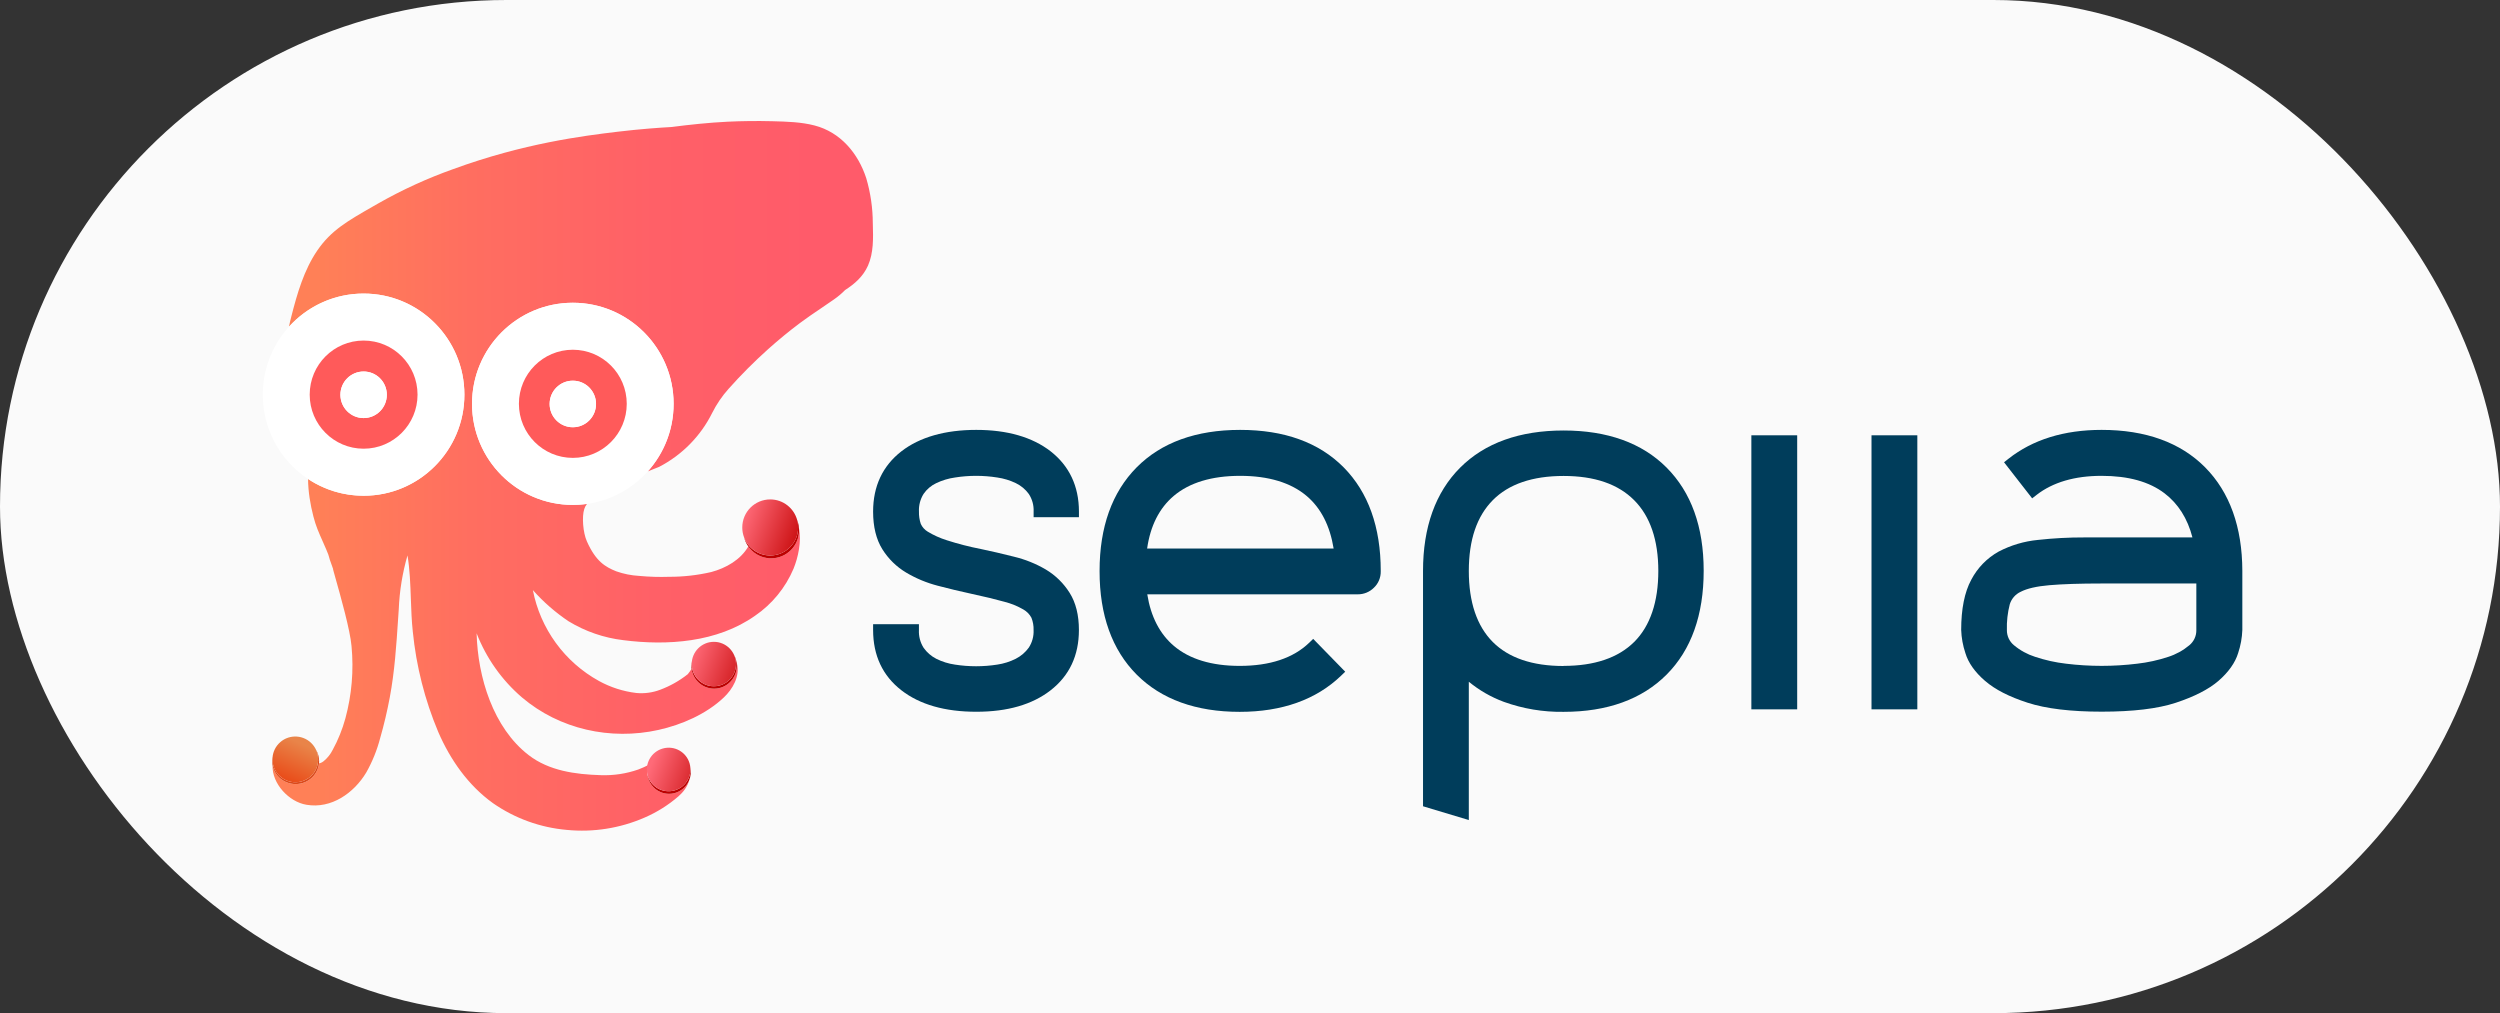 <?xml version="1.0" encoding="utf-8"?>
<svg xmlns="http://www.w3.org/2000/svg" fill="none" height="293" viewBox="0 0 723 293" width="723">
<rect x="0" y="0" width="723" height="293" fill="#333333" stroke="none"/>
<rect fill="#FAFAFA" height="293" rx="146.5" width="723"/>
<path d="M303.838 130.521C298.542 126.409 291.301 124.323 282.333 124.323C273.366 124.323 265.991 126.409 260.686 130.521C255.255 134.743 252.502 140.603 252.502 147.958C252.502 152.348 253.403 156.005 255.171 158.833C256.899 161.602 259.26 163.918 262.058 165.588C264.923 167.287 268.013 168.572 271.236 169.405C274.486 170.249 277.719 171.043 280.852 171.71C284.784 172.555 288.034 173.34 290.501 174.041C292.418 174.528 294.26 175.278 295.974 176.27C296.949 176.825 297.748 177.645 298.281 178.634C298.74 179.776 298.956 181.001 298.912 182.231C298.994 184.025 298.508 185.798 297.523 187.298C296.541 188.655 295.251 189.758 293.759 190.515C292.078 191.36 290.273 191.931 288.413 192.204C284.356 192.837 280.227 192.837 276.17 192.204C274.289 191.937 272.464 191.366 270.765 190.515C269.299 189.768 268.038 188.672 267.094 187.323C266.132 185.793 265.665 184.003 265.755 182.198V180.509H252.502V182.198C252.502 189.561 255.255 195.429 260.686 199.634C265.982 203.755 273.265 205.84 282.333 205.84C291.402 205.84 298.542 203.755 303.838 199.634C309.269 195.412 312.022 189.561 312.022 182.198C312.022 177.908 311.129 174.294 309.353 171.474C307.624 168.709 305.266 166.394 302.474 164.719C299.595 163.027 296.482 161.772 293.237 160.995C289.979 160.151 286.745 159.433 283.639 158.766C280.31 158.121 277.023 157.275 273.796 156.233C271.883 155.635 270.049 154.81 268.331 153.775C267.438 153.251 266.726 152.464 266.294 151.521C265.911 150.373 265.731 149.167 265.763 147.958C265.676 146.152 266.143 144.363 267.102 142.832C268.023 141.494 269.281 140.425 270.748 139.733C272.464 138.912 274.296 138.36 276.179 138.095C280.234 137.453 284.365 137.453 288.421 138.095C290.284 138.364 292.096 138.917 293.793 139.733C295.278 140.448 296.562 141.522 297.531 142.858C298.516 144.357 299.002 146.13 298.921 147.924V149.57H312.03V147.924C312.022 140.603 309.235 134.735 303.838 130.521Z" fill="#003D5B"/>
<path d="M358.649 124.323C345.918 124.323 335.848 127.971 328.725 135.157C321.602 142.342 317.998 152.424 317.998 165.09V165.234C317.998 177.9 321.61 187.956 328.733 195.1C335.857 202.243 345.876 205.866 358.514 205.866C370.757 205.866 380.625 202.345 387.841 195.412L389.036 194.255L379.775 184.764L378.604 185.896C374.007 190.321 367.254 192.575 358.531 192.575C350.423 192.575 344.024 190.633 339.511 186.816C335.41 183.354 332.817 178.33 331.79 171.879H392.682C394.411 171.89 396.073 171.213 397.305 169.996C397.954 169.389 398.469 168.65 398.814 167.83C399.159 167.009 399.328 166.124 399.309 165.234V165.09C399.309 152.424 395.696 142.351 388.582 135.157C381.467 127.963 371.388 124.323 358.649 124.323ZM339.427 143.432C343.982 139.573 350.457 137.614 358.649 137.614C366.842 137.614 373.316 139.573 377.88 143.432C382.031 146.953 384.616 152.044 385.685 158.631H331.748C332.691 152.044 335.276 146.953 339.427 143.432Z" fill="#003D5B"/>
<path d="M452.188 124.5C439.457 124.5 429.387 128.122 422.264 135.257C415.14 142.392 411.537 152.449 411.537 165.123V233.172L424.781 237.158V197.159C427.805 199.643 431.22 201.606 434.885 202.968C440.434 204.973 446.299 205.954 452.196 205.865C464.826 205.865 474.854 202.242 481.977 195.099C489.1 187.955 492.704 177.856 492.704 165.089C492.704 152.322 489.092 142.367 481.977 135.223C474.862 128.08 464.826 124.5 452.188 124.5ZM452.188 192.608C443.187 192.608 436.299 190.269 431.711 185.659C427.122 181.048 424.781 174.15 424.781 165.123C424.781 156.097 427.113 149.308 431.711 144.655C436.308 140.003 443.195 137.647 452.188 137.647C461.18 137.647 467.958 140.003 472.597 144.655C477.237 149.308 479.586 156.198 479.586 165.123C479.586 174.048 477.237 181.057 472.597 185.659C467.958 190.26 461.096 192.574 452.188 192.574V192.608Z" fill="#003D5B"/>
<path d="M519.747 125.888H506.494V205.142H519.747V125.888Z" fill="#003D5B"/>
<path d="M554.493 125.888H541.24V205.142H554.493V125.888Z" fill="#003D5B"/>
<path d="M637.724 135.157C630.601 127.971 620.531 124.323 607.791 124.323C596.93 124.323 587.87 127.135 580.848 132.674L579.568 133.687L587.701 144.124L588.99 143.119C593.705 139.463 600.028 137.614 607.774 137.614C615.521 137.614 621.575 139.303 626.003 142.68C629.935 145.678 632.638 149.959 634.053 155.422H602.815C598.314 155.409 593.817 155.651 589.343 156.148C585.379 156.532 581.525 157.679 577.993 159.526C574.619 161.413 571.868 164.248 570.079 167.682C568.15 171.246 567.174 176.126 567.174 182.172C567.255 184.448 567.663 186.701 568.386 188.86C569.228 191.68 571.148 194.39 574.078 196.915C577.008 199.44 581.083 201.509 586.396 203.231C591.709 204.954 598.866 205.815 607.825 205.815C616.784 205.815 624 204.971 629.262 203.231C634.524 201.492 638.717 199.381 641.572 196.915C644.426 194.45 646.422 191.68 647.272 188.86C647.994 186.7 648.403 184.448 648.484 182.172V165.09C648.451 152.424 644.839 142.351 637.724 135.157ZM618.055 191.942C611.238 192.778 604.345 192.778 597.527 191.942C594.472 191.592 591.461 190.924 588.543 189.949C586.297 189.237 584.211 188.09 582.405 186.571C581.768 186.045 581.257 185.381 580.908 184.63C580.56 183.879 580.384 183.059 580.393 182.231C580.315 179.702 580.598 177.174 581.235 174.725C581.484 173.938 581.894 173.212 582.439 172.594C582.984 171.976 583.653 171.479 584.401 171.136C586.236 170.19 589.007 169.557 592.619 169.245C596.408 168.915 601.51 168.746 607.774 168.746H635.181V182.257C635.19 183.085 635.014 183.905 634.666 184.656C634.317 185.407 633.806 186.07 633.169 186.597C631.361 188.112 629.276 189.259 627.031 189.974C624.115 190.941 621.107 191.6 618.055 191.942Z" fill="#003D5B"/>
<path d="M131.127 48.884C123.632 51.546 116.383 54.86 109.463 58.788C108.96 59.077 108.469 59.357 107.99 59.631C100.443 63.947 95.74 66.637 91.781 72.417C87.908 78.074 85.955 84.88 84.271 91.458C84.014 92.465 83.755 93.483 83.561 94.498C88.894 88.603 96.594 84.901 105.155 84.901C121.254 84.901 134.305 97.989 134.305 114.134C134.305 130.279 121.254 143.367 105.155 143.367C99.219 143.367 93.698 141.587 89.092 138.532C89.117 142.173 89.725 145.84 90.644 149.399C91.342 152.116 92.183 154.003 93.233 156.357C93.576 157.128 93.942 157.949 94.332 158.865C94.971 160.354 95.052 160.669 95.163 161.101C95.258 161.473 95.376 161.931 95.89 163.298C96.058 163.762 96.218 164.218 96.37 164.657C96.175 164.197 96.503 165.36 97.078 167.397C98.463 172.3 101.277 182.267 101.658 186.831C102.334 193.862 101.732 200.957 99.881 207.772C99.014 210.943 97.779 214.001 96.202 216.883C95.588 218.108 94.728 219.191 93.676 220.066C93.29 220.416 92.818 220.656 92.308 220.76L92.288 220.764L92.264 220.769C91.936 224.127 89.035 226.754 85.504 226.754C82.172 226.754 79.401 224.414 78.825 221.328C78.62 226.648 83.586 231.91 88.632 232.74C95.823 233.965 102.348 229.363 105.918 223.41C107.687 220.275 109.043 216.923 109.951 213.438C111.063 209.579 111.98 205.652 112.721 201.709C114.132 194.186 114.633 186.589 115.136 178.961L115.137 178.958C115.198 178.025 115.26 177.092 115.323 176.158C115.54 170.896 116.388 165.68 117.849 160.621C118.524 164.736 118.671 168.951 118.818 173.157C118.929 176.349 119.04 179.535 119.381 182.668C120.373 192.648 122.851 202.422 126.732 211.665C130.226 219.728 135.396 227.125 142.578 232.284C148.907 236.685 156.274 239.349 163.948 240.011C171.622 240.757 179.36 239.527 186.429 236.439C189.976 234.906 193.27 232.839 196.196 230.309C197.537 229.141 198.793 227.569 199.249 225.795C197.88 228.935 194.25 230.412 191.079 229.094C187.995 227.813 186.467 224.355 187.533 221.231C186.55 221.716 185.574 222.192 184.593 222.54C181.108 223.757 177.428 224.312 173.74 224.178C166.322 223.95 158.744 222.903 152.876 218.369C142.645 210.474 138.158 195.883 137.838 183.15C140.618 190.314 145.118 196.681 150.939 201.684C161.817 210.921 176.552 214.164 190.411 211.099C197.147 209.604 204.228 206.531 209.305 201.726C211.899 199.277 214.029 195.621 213.145 191.931C213.095 191.72 213.037 191.511 212.969 191.305C213.05 191.717 213.092 192.143 213.092 192.579C213.092 196.216 210.152 199.165 206.525 199.165C203.181 199.165 200.421 196.659 200.01 193.418C199.674 193.962 199.303 194.484 198.899 194.979C196.501 196.88 193.822 198.393 190.959 199.463C188.747 200.31 186.369 200.634 184.012 200.409C180.226 199.954 176.562 198.776 173.218 196.938C168.306 194.231 164.048 190.474 160.745 185.933C157.443 181.392 155.176 176.178 154.105 170.661C157.147 174.086 160.61 177.11 164.411 179.662C169.239 182.602 174.64 184.468 180.249 185.134C192.996 186.772 207.411 185.801 218.357 178.075C223.296 174.7 227.163 169.972 229.496 164.455C230.812 161.222 231.827 156.652 231.076 152.779C231.089 152.971 231.096 153.166 231.096 153.362C231.096 157.839 227.477 161.468 223.013 161.468C220.284 161.468 217.87 160.111 216.407 158.034C214.207 161.885 209.919 164.308 205.693 165.434C201.695 166.36 197.605 166.822 193.501 166.811C190.605 166.909 187.706 166.822 184.821 166.549C182.566 166.421 180.341 165.975 178.211 165.223C175.087 163.965 172.317 162.395 169.724 156.551C168.587 154.018 168.25 149.391 168.974 147.196C169.13 146.724 169.344 146.251 169.734 145.738C168.403 145.924 167.042 146.021 165.659 146.021C149.56 146.021 136.51 132.933 136.51 116.788C136.51 100.644 149.56 87.556 165.659 87.556C181.758 87.556 194.809 100.644 194.809 116.788C194.809 124.3 191.983 131.151 187.34 136.329C188.528 135.846 189.564 135.437 190.412 135.101L190.597 135.028C197.237 131.596 202.616 126.134 205.954 119.432C207.224 116.896 208.827 114.542 210.72 112.432C214.322 108.389 218.148 104.553 222.179 100.94C225.143 98.297 228.2 95.772 231.374 93.4C233.317 91.947 235.349 90.573 237.384 89.198C238.673 88.326 239.964 87.454 241.234 86.56C242.371 85.77 243.431 84.874 244.399 83.883C247.178 82.102 249.62 79.949 251.017 76.833C252.662 73.097 252.54 68.869 252.423 64.85L252.415 64.564C252.401 60.165 251.766 55.789 250.529 51.569C248.197 44.358 243.077 38.227 235.559 36.285C231.669 35.277 227.541 35.168 223.537 35.062L223.173 35.053C218.924 34.946 214.669 34.993 210.408 35.196C204.978 35.466 199.564 36.04 194.175 36.733C190.571 36.935 185.14 37.316 178.565 38.101C168.705 39.283 151.469 41.444 131.127 48.884Z" fill="url(#paint0_linear_4833_8953)"/>
<path d="M165.659 146.021C181.758 146.021 194.809 132.933 194.809 116.788C194.809 100.644 181.758 87.556 165.659 87.556C149.56 87.556 136.51 100.644 136.51 116.788C136.51 132.933 149.56 146.021 165.659 146.021Z" fill="white"/>
<path clip-rule="evenodd" d="M181.255 116.782C181.255 125.418 174.274 132.42 165.662 132.42C157.05 132.42 150.068 125.418 150.068 116.782C150.068 108.145 157.05 101.144 165.662 101.144C174.274 101.144 181.255 108.145 181.255 116.782ZM165.662 123.556C169.368 123.556 172.372 120.543 172.372 116.826C172.372 113.11 169.368 110.097 165.662 110.097C161.956 110.097 158.951 113.11 158.951 116.826C158.951 120.543 161.956 123.556 165.662 123.556Z" fill="#FF5A5A" fill-rule="evenodd"/>
<path d="M172.372 116.826C172.372 120.543 169.368 123.556 165.662 123.556C161.956 123.556 158.951 120.543 158.951 116.826C158.951 113.11 161.956 110.097 165.662 110.097C169.368 110.097 172.372 113.11 172.372 116.826Z" fill="white"/>
<path d="M105.155 143.367C121.254 143.367 134.305 130.279 134.305 114.134C134.305 97.989 121.254 84.901 105.155 84.901C89.056 84.901 76.006 97.989 76.006 114.134C76.006 130.279 89.056 143.367 105.155 143.367Z" fill="white"/>
<path clip-rule="evenodd" d="M120.752 114.127C120.752 122.764 113.77 129.765 105.158 129.765C96.546 129.765 89.564 122.764 89.564 114.127C89.564 105.491 96.546 98.489 105.158 98.489C113.77 98.489 120.752 105.491 120.752 114.127ZM105.158 120.902C108.864 120.902 111.868 117.889 111.868 114.172C111.868 110.455 108.864 107.442 105.158 107.442C101.452 107.442 98.447 110.455 98.447 114.172C98.447 117.889 101.452 120.902 105.158 120.902Z" fill="#FF5A5A" fill-rule="evenodd"/>
<path d="M111.868 114.172C111.868 117.889 108.864 120.902 105.158 120.902C101.452 120.902 98.447 117.889 98.447 114.172C98.447 110.455 101.452 107.442 105.158 107.442C108.864 107.442 111.868 110.455 111.868 114.172Z" fill="white"/>
<path d="M212.852 192.039C212.852 195.585 209.985 198.46 206.448 198.46C202.911 198.46 200.044 195.585 200.044 192.039C200.044 191.765 200.061 191.496 200.094 191.232C200.004 191.667 199.957 192.117 199.957 192.579C199.957 196.216 202.897 199.165 206.525 199.165C210.152 199.165 213.092 196.216 213.092 192.579C213.092 191.467 212.817 190.42 212.332 189.502C212.667 190.28 212.852 191.137 212.852 192.039Z" fill="#BC0101"/>
<path d="M206.448 198.46C209.985 198.46 212.852 195.585 212.852 192.039C212.852 188.492 209.985 185.617 206.448 185.617C202.911 185.617 200.044 188.492 200.044 192.039C200.044 195.585 202.911 198.46 206.448 198.46Z" fill="url(#paint1_linear_4833_8953)"/>
<path d="M230.828 152.539C230.828 157.016 227.209 160.645 222.745 160.645C219.31 160.645 216.375 158.496 215.205 155.465C216.129 158.922 219.274 161.468 223.013 161.468C227.477 161.468 231.096 157.839 231.096 153.362C231.096 152.33 230.904 151.343 230.553 150.435C230.56 150.461 230.567 150.487 230.574 150.513C230.74 151.16 230.828 151.839 230.828 152.539Z" fill="#BC0101"/>
<path d="M199.656 222.04C199.88 224.971 198.014 227.756 195.073 228.588C191.722 229.536 188.244 227.591 187.305 224.246C187.28 224.154 187.256 224.063 187.235 223.971C187.484 226.177 188.889 228.185 191.079 229.094C194.289 230.428 197.968 228.899 199.297 225.681C199.792 224.484 199.891 223.222 199.656 222.04Z" fill="#BC0101"/>
<path d="M195.073 228.588C198.423 227.64 200.378 224.159 199.439 220.814C198.5 217.468 195.023 215.524 191.672 216.471C188.321 217.419 186.366 220.9 187.305 224.246C188.244 227.591 191.722 229.536 195.073 228.588Z" fill="url(#paint2_linear_4833_8953)"/>
<path d="M91.424 216.888C92.603 219.477 92.013 222.631 89.768 224.596C87.024 226.997 82.848 226.713 80.441 223.962C79.165 222.504 78.642 220.648 78.839 218.866C78.757 219.277 78.714 219.701 78.714 220.134C78.714 223.79 81.754 226.754 85.504 226.754C89.254 226.754 92.294 223.79 92.294 220.134C92.294 218.955 91.978 217.847 91.424 216.888Z" fill="#DB491B"/>
<path d="M89.768 224.596C92.511 222.194 92.783 218.018 90.375 215.266C87.967 212.515 83.791 212.231 81.048 214.632C78.305 217.034 78.033 221.21 80.441 223.962C82.848 226.713 87.024 226.997 89.768 224.596Z" fill="url(#paint3_linear_4833_8953)"/>
<path clip-rule="evenodd" d="M230.553 150.435C230.56 150.461 230.567 150.487 230.574 150.513C230.74 151.16 230.828 151.839 230.828 152.539" fill="#BC0101" fill-rule="evenodd"/>
<path clip-rule="evenodd" d="M222.745 160.645C227.209 160.645 230.828 157.016 230.828 152.539C230.828 151.839 230.74 151.16 230.574 150.513C230.567 150.487 230.56 150.461 230.553 150.435C229.63 146.978 226.484 144.433 222.745 144.433C218.281 144.433 214.662 148.062 214.662 152.539C214.662 153.571 214.854 154.557 215.205 155.465C216.375 158.496 219.31 160.645 222.745 160.645Z" fill="url(#paint4_linear_4833_8953)" fill-rule="evenodd"/>
<defs>
<linearGradient gradientUnits="userSpaceOnUse" id="paint0_linear_4833_8953" x1="91.412" x2="235.764" y1="137.612" y2="137.612">
<stop stop-color="#FF8057"/>
<stop offset="0.31" stop-color="#FF6E60"/>
<stop offset="0.68" stop-color="#FF6067"/>
<stop offset="1" stop-color="#FF5B6A"/>
</linearGradient>
<linearGradient gradientUnits="userSpaceOnUse" id="paint1_linear_4833_8953" x1="218.5" x2="200.189" y1="196" y2="189.177">
<stop stop-color="#C40404"/>
<stop offset="1" stop-color="#FF6A78"/>
</linearGradient>
<linearGradient gradientUnits="userSpaceOnUse" id="paint2_linear_4833_8953" x1="218.5" x2="200.189" y1="196" y2="189.177">
<stop stop-color="#C40404"/>
<stop offset="1" stop-color="#FF6A78"/>
</linearGradient>
<linearGradient gradientUnits="userSpaceOnUse" id="paint3_linear_4833_8953" x1="82.5" x2="87" y1="225" y2="215">
<stop stop-color="#E94E1B"/>
<stop offset="1" stop-color="#E98449"/>
</linearGradient>
<linearGradient gradientUnits="userSpaceOnUse" id="paint4_linear_4833_8953" x1="218.5" x2="200.189" y1="196" y2="189.177">
<stop stop-color="#C40404"/>
<stop offset="1" stop-color="#FF6A78"/>
</linearGradient>
</defs>
</svg>